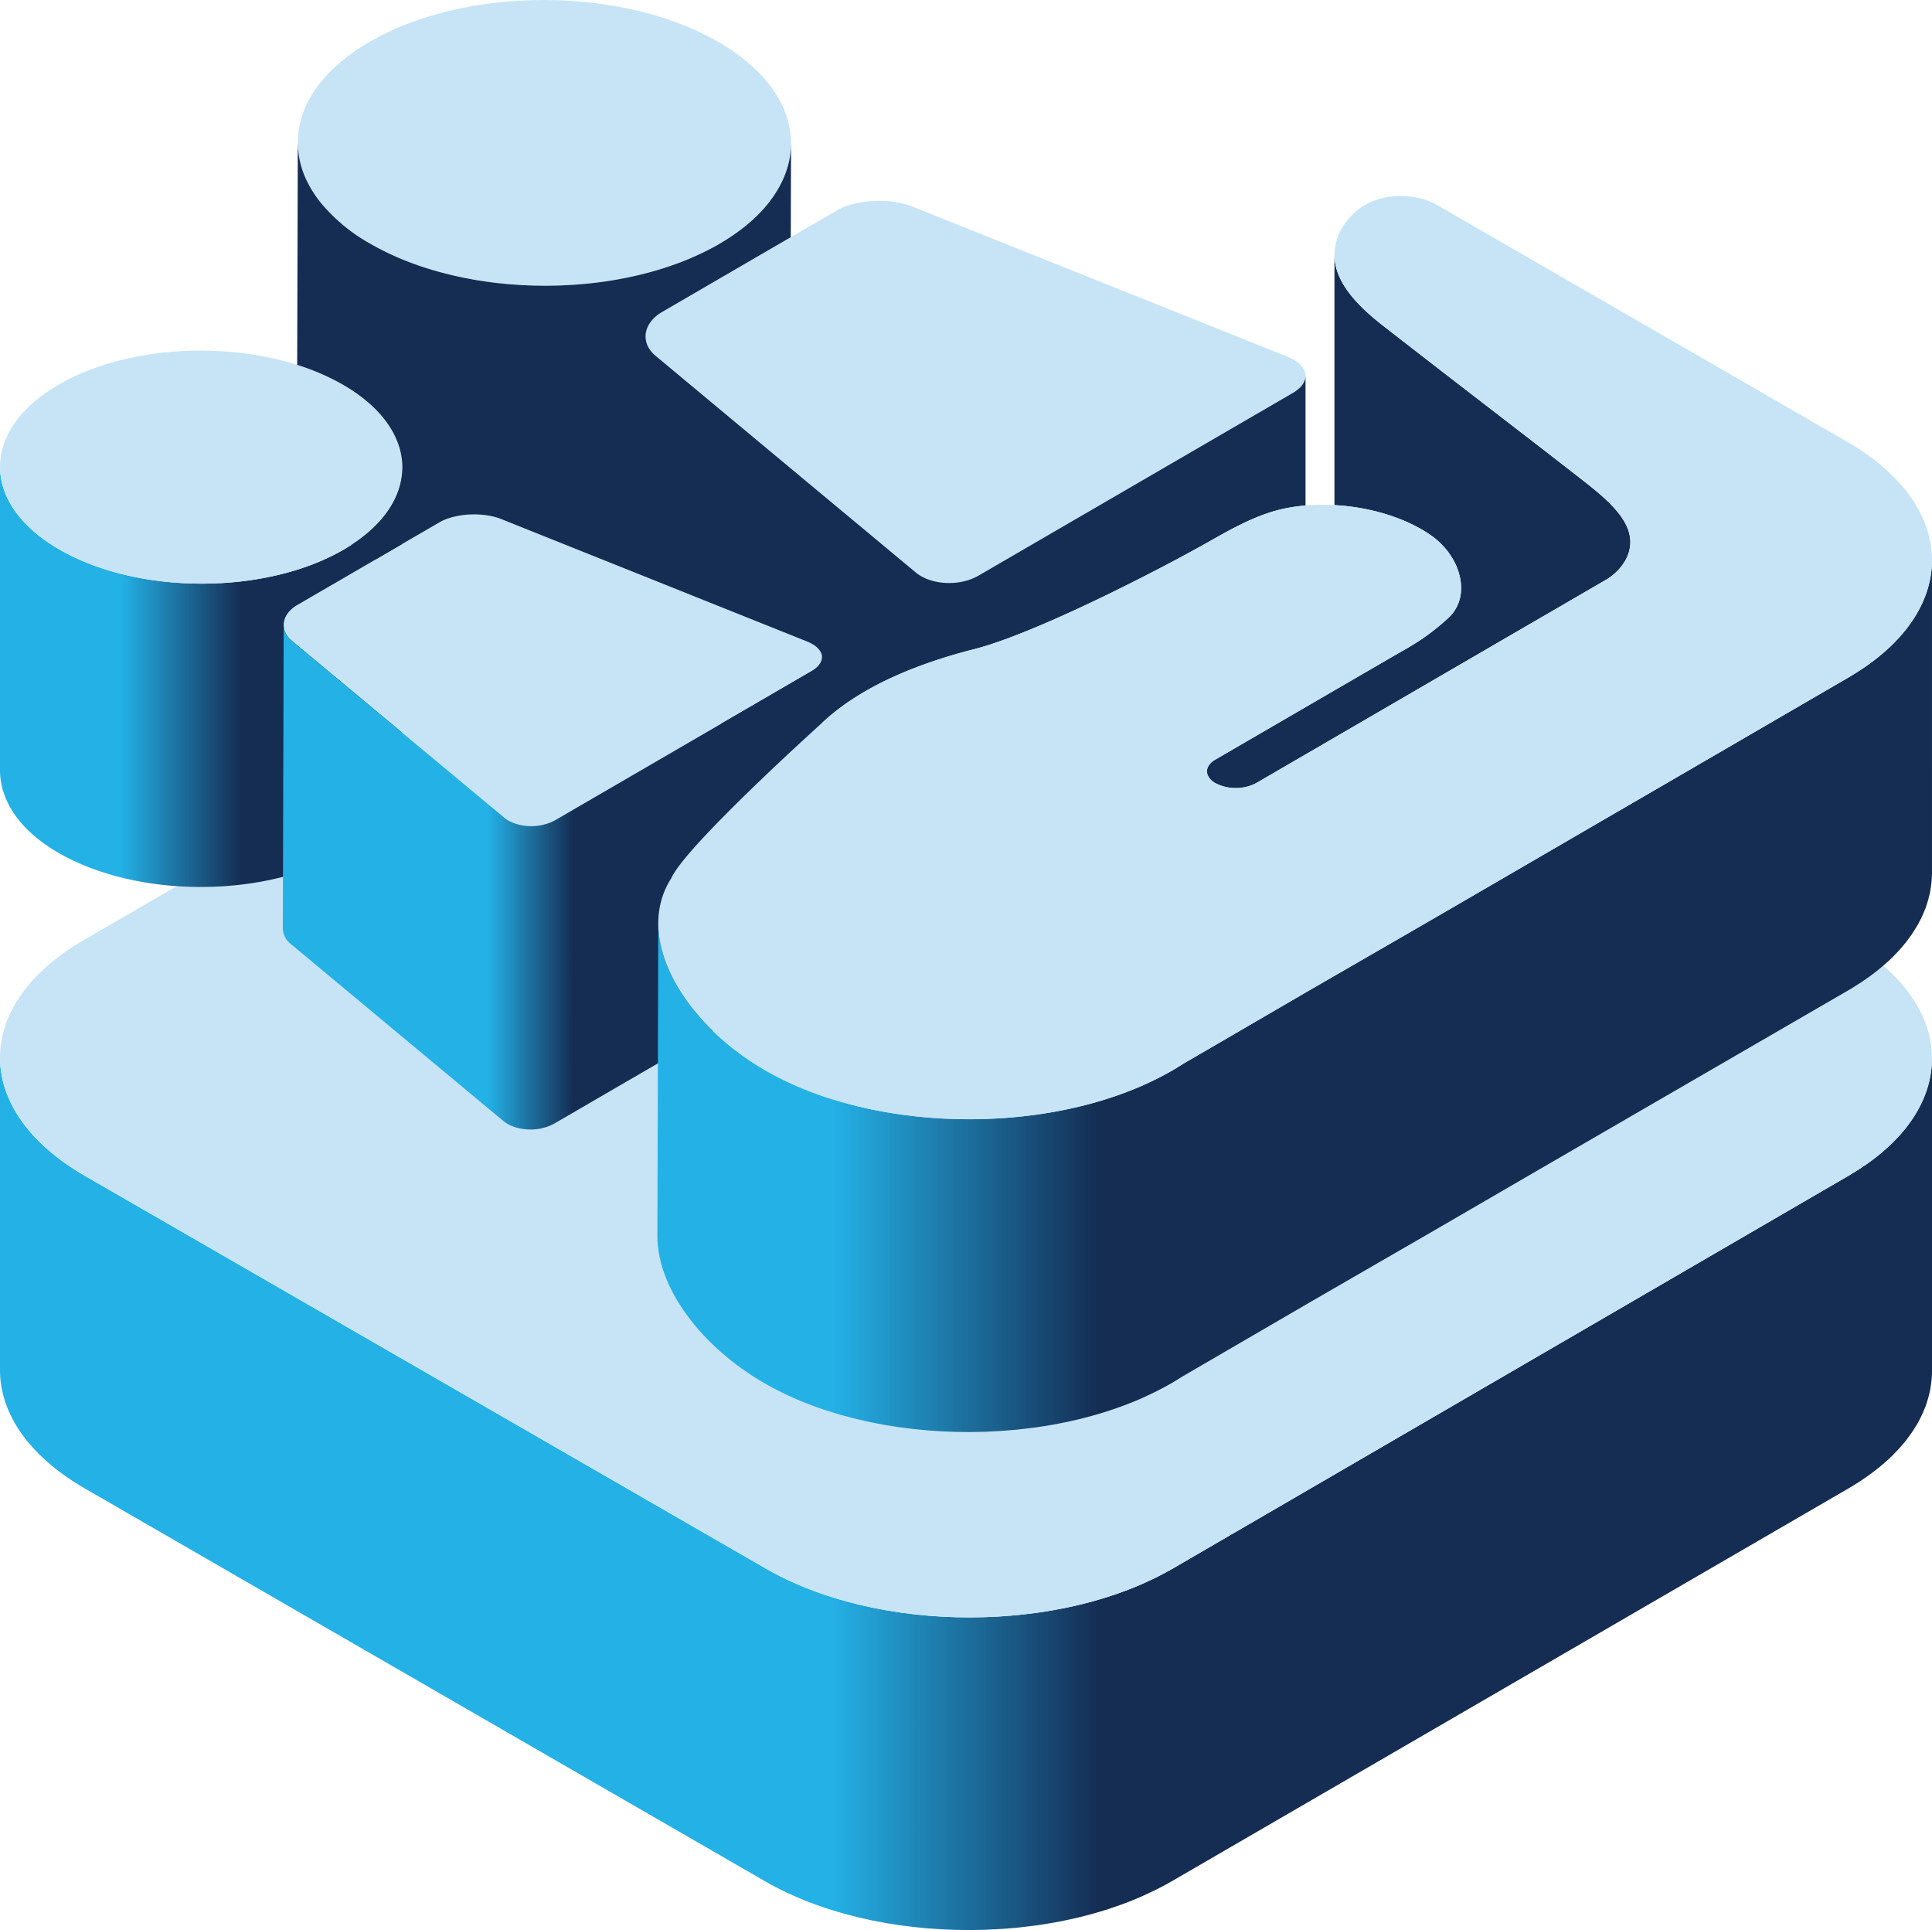 <svg xmlns="http://www.w3.org/2000/svg" xmlns:xlink="http://www.w3.org/1999/xlink" width="503.782" height="503.186" viewBox="0 0 503.782 503.186"><defs><linearGradient id="a" y1="389.407" x2="503.782" y2="389.407" gradientUnits="userSpaceOnUse"><stop offset="0.43" stop-color="#24b1e6"/><stop offset="0.57" stop-color="#152c53"/></linearGradient><linearGradient id="b" y1="176.441" x2="104.911" y2="176.441" gradientUnits="userSpaceOnUse"><stop offset="0.3" stop-color="#24b1e6"/><stop offset="0.6" stop-color="#152c53"/></linearGradient><linearGradient id="c" x1="73.751" y1="228.71" x2="214.35" y2="228.71" gradientUnits="userSpaceOnUse"><stop offset="0.38" stop-color="#24b1e6"/><stop offset="0.54" stop-color="#152c53"/></linearGradient><linearGradient id="d" x1="171.424" y1="259.743" x2="503.782" y2="259.743" gradientUnits="userSpaceOnUse"><stop offset="0.138" stop-color="#24b1e6"/><stop offset="0.347" stop-color="#152c53"/></linearGradient></defs><path d="M503.724,277.369c-.021.378-.043.756-.081,1.133-.033.328-.078.656-.124.983-.052.376-.108.751-.177,1.126-.061.33-.132.66-.206.99-.082.366-.169.731-.267,1.1-.089.33-.188.66-.29.99q-.168.543-.359,1.085c-.115.324-.239.647-.367.969q-.225.57-.478,1.136-.213.476-.443.949c-.184.376-.379.751-.581,1.125-.163.3-.329.606-.5.907-.259.447-.538.89-.824,1.333-.172.267-.339.535-.521.8-.335.488-.695.972-1.061,1.454-.171.225-.328.452-.506.675-.083.1-.172.208-.257.312q-.585.721-1.219,1.431c-.117.131-.231.261-.349.391q-.751.822-1.566,1.629c-.1.1-.2.192-.3.288-.414.4-.847.8-1.286,1.195-.352.317-.714.631-1.081.943-.339.289-.681.577-1.034.862-.382.309-.776.614-1.175.919-.366.28-.735.559-1.114.835-.413.3-.839.6-1.268.892-.394.271-.79.543-1.2.81-.443.29-.9.576-1.359.861-.574.356-1.141.715-1.739,1.062l-176.2,102.4c-1.122.652-2.279,1.27-3.452,1.871-.337.173-.68.34-1.021.509q-1.369.678-2.782,1.311c-.317.142-.63.288-.95.427q-1.839.8-3.74,1.525c-.224.086-.454.163-.68.247q-1.605.6-3.252,1.141c-.452.149-.9.3-1.361.44q-.906.287-1.824.556-.774.228-1.555.446-.929.258-1.867.5c-.524.135-1.049.27-1.577.4-.634.154-1.272.3-1.912.442-.528.118-1.057.237-1.589.348-.651.136-1.308.261-1.964.386-.5.1-1,.193-1.509.283-1.405.248-2.818.477-4.242.677-.2.028-.41.05-.614.077q-1.856.251-3.727.445-.717.075-1.436.14-1.2.113-2.407.2c-.507.038-1.014.075-1.523.106-.84.052-1.681.092-2.523.127-.474.02-.947.044-1.421.059-.731.023-1.462.032-2.193.043-.511.007-1.021.02-1.532.021-.782,0-1.564-.012-2.347-.024-.46-.007-.921-.007-1.381-.019-.717-.019-1.432-.053-2.148-.084-.5-.021-1-.035-1.5-.062-.772-.042-1.541-.1-2.311-.157-.441-.032-.883-.055-1.323-.092-.94-.078-1.875-.174-2.81-.272-.266-.029-.534-.049-.8-.079q-1.8-.2-3.583-.453c-.2-.029-.406-.066-.61-.1-1.008-.147-2.014-.3-3.014-.475-.427-.074-.848-.159-1.273-.238-.773-.141-1.545-.283-2.311-.44-.4-.082-.8-.175-1.2-.261-.844-.183-1.687-.369-2.522-.57-.467-.112-.93-.232-1.394-.35-.761-.194-1.519-.392-2.271-.6q-.643-.18-1.282-.367-1.791-.522-3.543-1.1c-.208-.069-.42-.132-.627-.2-1.342-.455-2.661-.941-3.963-1.448-.531-.207-1.056-.421-1.58-.637-.415-.171-.832-.339-1.242-.515-.589-.252-1.167-.517-1.746-.781-.379-.173-.762-.341-1.137-.519-.631-.3-1.249-.613-1.867-.926-.308-.157-.623-.306-.928-.466q-1.374-.72-2.7-1.483L22.137,306.557C7.353,298.021-.032,286.816,0,275.627v81.516c-.032,11.189,7.353,22.394,22.138,30.93l177.353,102.4q1.324.766,2.7,1.483c.305.16.62.31.928.466.618.313,1.236.627,1.867.926.375.178.758.347,1.137.519.579.265,1.157.529,1.746.782.41.176.827.344,1.242.514.4.165.792.337,1.2.5.126.049.258.091.384.14,1.3.507,2.62.993,3.962,1.448.208.071.421.134.63.2q1.749.581,3.54,1.1c.2.058.391.127.591.184.228.065.463.119.693.183q1.128.313,2.27.6c.464.118.927.238,1.394.35.835.2,1.678.388,2.523.57.315.068.625.147.942.213.085.018.172.031.257.049.766.157,1.538.3,2.311.44.425.078.846.164,1.273.237,1,.173,2.006.328,3.014.476.194.028.386.064.58.091l.03,0q1.784.252,3.583.454c.266.029.533.05.8.078.935.1,1.871.194,2.811.272l.069.007c.417.034.836.055,1.253.085.77.056,1.54.115,2.312.157.5.027,1,.041,1.5.062.716.031,1.431.066,2.147.084.059,0,.117.006.175.007.4.01.805.006,1.207.012.783.013,1.565.026,2.347.024.511,0,1.021-.014,1.531-.021.732-.01,1.463-.02,2.194-.043.134,0,.269,0,.4-.007.34-.012.678-.037,1.017-.051.843-.036,1.684-.076,2.524-.128.509-.031,1.015-.068,1.523-.1q1.206-.09,2.407-.2c.282-.026.566-.043.847-.071.2-.019.391-.049.588-.07q1.875-.195,3.735-.445c.2-.027.4-.049.605-.077q2.136-.3,4.244-.677c.131-.023.265-.04.4-.063.373-.068.74-.148,1.112-.219.657-.125,1.314-.251,1.965-.387.532-.111,1.06-.23,1.588-.348.64-.143,1.279-.288,1.913-.441.528-.128,1.052-.263,1.577-.4q.938-.242,1.867-.5c.521-.144,1.039-.294,1.555-.446q.918-.27,1.824-.555c.265-.084.536-.158.8-.244.19-.061.373-.134.562-.2q1.646-.544,3.252-1.141c.225-.083.456-.161.68-.246q1.9-.724,3.74-1.526c.32-.139.633-.285.95-.427q1.412-.633,2.782-1.31c.341-.169.683-.337,1.021-.51,1.173-.6,2.33-1.219,3.452-1.871l176.431-102.4q.464-.269.915-.54c.284-.171.546-.349.824-.522.459-.285.916-.57,1.359-.861.408-.267.8-.538,1.2-.81.429-.3.855-.591,1.268-.891.379-.276.748-.556,1.115-.836.4-.305.792-.61,1.174-.919.353-.285.695-.572,1.034-.861.367-.313.73-.627,1.082-.944.144-.131.3-.257.444-.388.288-.266.562-.535.839-.805.1-.1.2-.193.3-.29q.816-.807,1.565-1.628c.118-.13.232-.261.349-.391q.633-.711,1.221-1.433c.084-.1.172-.206.255-.31.038-.048.08-.1.118-.144.139-.177.255-.357.39-.535.365-.481.725-.963,1.058-1.45.183-.267.35-.536.523-.8.285-.442.563-.884.823-1.329.071-.122.155-.241.224-.363.1-.181.184-.365.282-.546.2-.374.4-.749.581-1.126q.23-.472.441-.947.253-.567.48-1.138c.067-.169.15-.337.214-.507.057-.153.1-.307.152-.46.128-.361.246-.723.359-1.085.1-.33.2-.661.29-.992.1-.364.185-.729.266-1.093.045-.2.105-.394.144-.592.027-.133.039-.267.063-.4.069-.374.125-.748.177-1.123.046-.328.091-.657.124-.986.038-.377.06-.754.081-1.131.012-.221.041-.442.047-.663s.01-.439.011-.658V276.048C503.781,276.489,503.748,276.929,503.724,277.369Z" transform="translate(0 0)" style="fill:url(#a)"/><path d="M481.643,245.117c29.383,16.964,29.537,44.47.346,61.434l-176.2,102.4c-29.2,16.968-76.685,16.968-106.067,0L22.137,306.557C-7.245,289.593-7.4,262.087,21.8,245.119l176.432-102.4c29.191-16.964,76.678-16.965,106.06,0Z" transform="translate(0 0)" style="fill:#c7e4f7"/><polygon points="460.654 285.659 460.654 285.659 460.654 285.659 460.654 285.659 460.654 285.659" style="fill:#01415e"/><ellipse cx="141.962" cy="37.249" rx="37.248" ry="64.307" transform="translate(104.311 179.104) rotate(-89.838)" style="fill:#c7e4f7"/><path d="M347.975,66.156l.016.013c0-.1-.015-.206-.015-.31Z" transform="translate(0 0)" style="fill:#152c53"/><path d="M340.443,98.054v0Z" transform="translate(0 0)" style="fill:#152c53"/><path d="M337.288,93.759c4.21,2.43,4.269,6.122-.194,8.716l-81.888,47.589a15.96,15.96,0,0,1-15.038.138,10.21,10.21,0,0,1-1.438-1L170.944,92.762c-4.062-3.382-3.283-8.526,1.725-11.436l45.488-26.435c5.007-2.91,13.886-3.378,19.737-1.036l97.67,39.076A13.446,13.446,0,0,1,337.288,93.759Z" transform="translate(0 0)" style="fill:#c7e4f7"/><path d="M104.911,121.931c0,.307-.023.615-.04.922-.015.265-.03.53-.057.794-.023.229-.054.458-.086.687-.037.263-.076.526-.124.789-.043.231-.093.461-.144.691-.058.256-.119.512-.187.767-.062.232-.131.463-.2.693-.079.254-.161.507-.251.759-.081.227-.167.452-.256.678q-.159.4-.336.795c-.1.222-.2.442-.309.663-.128.263-.265.526-.406.788-.115.212-.231.424-.354.634-.181.312-.376.622-.575.931-.121.188-.238.376-.366.563-.233.34-.485.677-.74,1.013-.112.148-.216.3-.332.443-.424.535-.88,1.064-1.36,1.587-.124.135-.258.267-.385.4q-.57.6-1.188,1.183c-.188.178-.378.356-.573.532-.246.222-.5.442-.756.66-.237.2-.477.4-.724.6-.267.217-.542.43-.821.643-.257.2-.515.392-.781.586-.288.209-.586.416-.885.622-.276.19-.553.38-.838.567-.31.2-.63.4-.951.6-.4.249-.8.5-1.216.744-.784.455-1.593.887-2.413,1.308-.237.121-.477.239-.716.357q-.957.472-1.944.915c-.221.1-.441.2-.664.3q-1.287.558-2.616,1.067c-.156.059-.317.113-.473.172q-1.123.417-2.276.8-.474.157-.952.308c-.422.133-.848.263-1.275.389-.361.106-.724.211-1.089.312-.432.12-.868.235-1.3.348-.366.094-.733.188-1.1.278-.443.107-.889.208-1.337.308-.37.083-.74.166-1.112.244-.455.095-.913.183-1.371.27-.352.067-.7.135-1.058.2-.982.174-1.97.334-2.965.474-.141.019-.283.034-.424.053q-1.3.177-2.612.312c-.334.035-.668.067-1,.1q-.842.078-1.685.14c-.355.026-.709.052-1.064.074-.587.036-1.175.064-1.763.089-.332.013-.664.031-1,.041-.511.016-1.022.022-1.533.03-.357,0-.714.014-1.071.014-.545,0-1.091-.008-1.637-.016-.324,0-.648,0-.972-.014-.5-.013-.994-.037-1.491-.058-.353-.015-.707-.025-1.059-.044-.531-.029-1.06-.07-1.589-.108-.318-.023-.637-.04-.954-.066-.631-.053-1.26-.118-1.888-.183-.211-.022-.425-.039-.636-.063q-1.259-.139-2.507-.317c-.121-.017-.24-.039-.36-.056q-1.092-.159-2.175-.343c-.293-.051-.581-.11-.872-.163-.546-.1-1.092-.2-1.633-.311-.281-.057-.558-.122-.837-.183-.592-.127-1.181-.258-1.766-.4-.326-.079-.649-.162-.973-.245q-.8-.2-1.592-.421c-.3-.083-.6-.169-.894-.256q-1.253-.365-2.478-.77c-.146-.048-.294-.092-.439-.141q-1.408-.479-2.773-1.014c-.371-.144-.737-.294-1.1-.444-.29-.12-.583-.237-.87-.361-.411-.177-.816-.361-1.221-.546-.264-.121-.533-.239-.8-.363-.442-.21-.875-.43-1.308-.649-.215-.109-.434-.213-.646-.325q-.962-.5-1.89-1.037c-7.111-4.106-11.776-9.094-13.99-14.354A18.558,18.558,0,0,1,0,121.631v79.087c-.022,7.827,4.921,15.666,15.265,21.638q.927.536,1.89,1.038c.212.111.431.215.645.324.433.219.867.438,1.309.649.262.124.53.242.795.363.405.184.809.369,1.221.546.287.123.579.241.868.36s.555.236.838.347c.088.035.18.064.268.1q1.365.533,2.771,1.014c.145.049.294.093.44.141q1.224.407,2.478.77c.139.041.273.088.412.128.159.045.322.083.482.128.527.146,1.058.285,1.591.421.325.082.648.166.975.245.583.14,1.172.27,1.763.4.221.048.438.1.661.149l.178.034c.541.111,1.086.211,1.632.311.291.053.58.112.873.163q1.082.186,2.175.343c.115.016.227.038.342.054l.018,0c.831.118,1.668.223,2.506.317.214.024.429.041.643.063.626.066,1.252.13,1.882.183l.051,0c.3.024.6.039.9.061.529.038,1.057.079,1.588.108.353.019.707.029,1.06.044.5.021.993.045,1.491.058l.125,0c.283.007.565,0,.847.009.546.008,1.091.017,1.637.016.357,0,.713-.009,1.07-.015.512-.007,1.023-.013,1.534-.029.1,0,.19,0,.285-.006.238-.008.474-.026.712-.036.588-.024,1.176-.052,1.762-.088.356-.022.71-.048,1.064-.074q.845-.063,1.685-.14c.2-.018.4-.03.594-.049.138-.014.273-.035.41-.049q1.311-.138,2.612-.312c.141-.019.283-.034.423-.053,1-.14,1.984-.3,2.966-.474.092-.016.187-.027.279-.044.262-.047.518-.1.779-.153.458-.088.916-.176,1.37-.27.373-.078.743-.161,1.114-.244.446-.1.892-.2,1.335-.308.37-.09.736-.184,1.1-.278.437-.113.873-.228,1.305-.348q.547-.153,1.089-.313c.428-.125.852-.255,1.274-.387.186-.059.376-.111.561-.171.133-.043.26-.094.392-.138q1.152-.381,2.276-.8c.156-.059.317-.113.473-.172q1.331-.507,2.615-1.067c.224-.1.443-.2.665-.3q.987-.441,1.944-.915c.239-.118.479-.236.715-.357.82-.421,1.63-.853,2.414-1.308q.323-.189.64-.379c.2-.119.381-.243.575-.364.321-.2.642-.4.952-.6.285-.187.561-.377.837-.567.3-.206.6-.413.886-.623.266-.193.524-.389.781-.585.278-.213.554-.426.821-.642.247-.2.487-.4.724-.6.257-.218.51-.437.756-.659.1-.091.211-.179.31-.271s.171-.175.263-.261q.619-.585,1.188-1.183c.128-.134.261-.265.385-.4.48-.523.936-1.052,1.36-1.587.018-.023.04-.045.058-.068.1-.124.179-.251.274-.375.255-.336.506-.673.739-1.013.128-.187.246-.376.367-.563.2-.309.393-.618.574-.93.05-.085.109-.169.158-.254.071-.127.129-.255.2-.383.141-.261.277-.522.406-.785q.162-.332.31-.665c.118-.264.229-.528.334-.794.047-.119.105-.236.15-.356s.068-.215.107-.322c.089-.253.172-.5.251-.759.071-.231.141-.461.2-.693.068-.255.129-.51.186-.766.031-.138.073-.275.1-.413.019-.093.027-.187.044-.28.048-.262.087-.524.123-.786.032-.23.064-.46.087-.69.027-.263.042-.527.057-.79.009-.155.028-.31.033-.465s.007-.307.007-.46h0Z" transform="translate(0 0)" style="fill:url(#b)"/><path d="M211.777,167.882c3.433,1.982,3.479,4.992-.157,7.1l-66.8,38.818a13.017,13.017,0,0,1-12.265.114,8.306,8.306,0,0,1-1.174-.815L76.1,167.062c-3.312-2.753-2.682-6.952,1.4-9.323l37.11-21.566c4.08-2.371,11.326-2.75,16.1-.844l79.66,31.876A10.981,10.981,0,0,1,211.777,167.882Z" transform="translate(0 0)" style="fill:#c7e4f7"/><path d="M214.35,171.364c0,.1-.017.2-.027.295-.008.07-.011.14-.025.21-.016.087-.045.175-.07.262-.02.069-.034.139-.059.208s-.066.146-.1.219-.073.172-.12.257c-.03.053-.069.1-.1.158-.07.114-.143.227-.228.339-.039.051-.085.1-.127.151a5.29,5.29,0,0,1-.387.416c-.06.058-.119.116-.184.174-.1.091-.213.18-.327.269-.08.063-.157.126-.243.187-.127.091-.265.18-.4.269-.109.07-.211.141-.328.209l-66.8,38.818a10.69,10.69,0,0,1-1.287.624c-.131.054-.265.1-.4.151-.285.106-.578.2-.873.281s-.577.155-.871.218c-.312.066-.624.131-.941.175-.11.016-.219.034-.329.046a13.787,13.787,0,0,1-1.407.091h-.207a13.7,13.7,0,0,1-1.422-.076c-.064-.006-.127-.014-.19-.021a12.987,12.987,0,0,1-1.366-.24c-.084-.019-.166-.04-.247-.06a11.5,11.5,0,0,1-1.262-.394c-.039-.015-.082-.025-.121-.04a10.075,10.075,0,0,1-1.344-.642,8.306,8.306,0,0,1-1.174-.815L76.1,167.062a5.51,5.51,0,0,1-2.094-3.574,4.6,4.6,0,0,1-.031-.55l-.224,79.087a5.346,5.346,0,0,0,2.125,4.124l55.284,46.042a8.306,8.306,0,0,0,1.174.815,9.869,9.869,0,0,0,1.313.631l.031.01c.039.016.082.027.121.042.295.111.593.216.9.3.118.034.24.059.36.089.082.021.164.041.248.06s.178.048.269.067c.268.055.54.1.814.141.093.013.188.021.282.032l.19.021c.1.011.208.026.313.035.262.022.526.036.79.042.106,0,.213,0,.319,0h.208c.1,0,.2,0,.3,0q.448-.015.9-.059c.07-.007.14-.022.211-.03.11-.013.219-.03.329-.046.181-.025.364-.043.543-.076.135-.024.264-.07.4-.1.294-.063.583-.135.871-.218.128-.037.264-.057.391-.1.164-.053.32-.123.482-.183.134-.05.267-.1.4-.151a10.69,10.69,0,0,0,1.287-.624l66.8-38.818.13-.077c.072-.043.131-.089.2-.132.139-.089.277-.178.4-.269.085-.062.163-.124.243-.187.113-.089.224-.178.327-.269.03-.027.067-.053.1-.08s.056-.063.088-.094a5.128,5.128,0,0,0,.387-.417c.027-.032.065-.064.091-.1.013-.017.022-.035.035-.052a3.936,3.936,0,0,0,.23-.342c.027-.043.063-.086.087-.129.006-.009.008-.018.013-.027.048-.085.083-.172.121-.258.03-.065.067-.129.091-.194l.007-.024c.026-.069.04-.139.06-.209s.051-.154.067-.231c0-.01,0-.02,0-.03.014-.07.016-.14.024-.21s.024-.15.026-.225c0-.023,0-.047,0-.071h0Z" transform="translate(0 0)" style="fill:url(#c)"/><path d="M503.724,147.453c-.021.376-.043.753-.081,1.129-.033.329-.078.658-.124.987-.052.375-.108.749-.177,1.123-.061.332-.133.662-.207.993-.082.365-.168.73-.266,1.094-.089.331-.188.661-.29.991-.113.363-.232.725-.36,1.087-.115.323-.238.646-.366.968q-.227.569-.479,1.135-.212.475-.442.949c-.183.375-.378.75-.58,1.123-.163.3-.33.607-.506.91-.26.446-.538.889-.823,1.331-.173.268-.341.537-.523.8-.334.489-.695.972-1.061,1.455-.171.225-.329.452-.507.676-.082.1-.17.207-.254.31q-.587.722-1.221,1.433c-.117.13-.231.261-.35.391q-.75.821-1.564,1.628c-.1.1-.2.194-.305.292-.413.4-.844.8-1.281,1.19-.352.317-.715.632-1.082.945-.339.288-.681.576-1.034.86-.383.31-.777.616-1.175.921-.367.28-.736.559-1.116.835-.412.3-.838.6-1.267.892-.4.271-.79.543-1.2.81-.444.291-.9.577-1.362.863-.573.356-1.14.715-1.738,1.062L401.74,223.272c-19.742,11.5-35.81,20.81-59.945,34.717l-33.284,19.373q-1.352.873-2.8,1.714c-1.122.653-2.28,1.271-3.454,1.873-.337.173-.68.34-1.021.509q-1.371.678-2.785,1.312c-.316.142-.628.288-.947.426-1.228.532-2.474,1.044-3.743,1.527-.224.085-.455.162-.681.246q-1.608.6-3.254,1.142c-.452.15-.9.3-1.36.44q-.906.287-1.824.556-.777.228-1.559.447-.927.257-1.864.5-.787.2-1.581.4c-.633.153-1.27.3-1.908.44-.531.119-1.062.238-1.6.35-.65.135-1.3.26-1.958.385-.5.1-1.008.194-1.515.283-1.405.249-2.819.478-4.243.677-.2.029-.411.051-.616.078q-1.855.25-3.728.445-.716.075-1.433.14-1.2.113-2.413.2c-.506.037-1.013.074-1.521.1-.84.052-1.682.092-2.525.127-.473.02-.947.045-1.421.06-.731.022-1.463.032-2.195.042-.51.007-1.021.02-1.531.021-.78,0-1.558-.011-2.337-.023-.465-.007-.931-.007-1.4-.019-.713-.019-1.425-.054-2.137-.084-.5-.022-1.007-.035-1.51-.063-.773-.042-1.542-.1-2.313-.157-.44-.032-.883-.055-1.323-.092-.94-.078-1.876-.174-2.811-.272-.267-.029-.534-.049-.8-.079q-1.8-.2-3.587-.454c-.19-.027-.378-.061-.568-.089-1.023-.149-2.044-.307-3.057-.481-.426-.074-.846-.159-1.269-.237-.773-.143-1.547-.284-2.313-.441-.4-.083-.8-.176-1.207-.263-.844-.182-1.685-.369-2.52-.569-.466-.112-.927-.232-1.39-.349q-1.145-.291-2.276-.6c-.429-.119-.856-.242-1.281-.366q-1.794-.524-3.548-1.1c-.207-.068-.418-.131-.625-.2-1.343-.455-2.663-.942-3.966-1.45-.529-.206-1.053-.419-1.575-.634-.417-.171-.836-.341-1.249-.518-.587-.252-1.164-.516-1.741-.779-.381-.174-.765-.343-1.141-.521-.631-.3-1.25-.613-1.868-.927-.309-.156-.623-.306-.928-.466q-1.374-.72-2.7-1.483c-16.533-9.545-27.981-24.832-27.943-38.419l-.231,81.553c-.039,13.587,11.41,28.873,27.943,38.418.884.511,1.787,1,2.7,1.484.306.16.62.31.929.466.618.313,1.237.627,1.868.926.376.179.761.348,1.142.522.577.263,1.153.526,1.739.778.413.178.833.347,1.25.519.4.164.79.335,1.192.494.126.05.257.091.383.14q1.954.762,3.966,1.45c.207.07.418.132.625.2q1.752.582,3.547,1.1c.2.058.39.126.59.183.228.065.462.12.692.183.754.21,1.513.409,2.276.6.463.118.923.237,1.389.349.838.2,1.682.388,2.529.571.315.068.624.147.94.213.085.017.172.031.257.048.769.158,1.545.3,2.321.442.421.078.839.163,1.263.236,1.013.175,2.033.332,3.056.482.181.027.36.06.541.085l.028,0q1.785.252,3.586.454c.269.03.539.05.807.079.933.1,1.867.194,2.8.272l.069.007c.417.034.836.054,1.253.085.771.056,1.541.115,2.314.157.5.027,1,.041,1.5.062.716.031,1.432.065,2.149.084l.175.007c.4.01.805.006,1.207.012.783.012,1.565.026,2.348.024.511,0,1.021-.014,1.532-.021.732-.011,1.463-.02,2.195-.043.134,0,.268,0,.4-.008.34-.011.678-.037,1.018-.051.843-.035,1.685-.075,2.525-.127.508-.031,1.014-.068,1.521-.106q1.209-.088,2.413-.2c.281-.026.564-.042.845-.07.2-.02.391-.05.588-.07q1.872-.195,3.728-.445c.205-.027.412-.049.616-.078q2.136-.3,4.243-.677c.131-.023.266-.04.4-.063.376-.068.745-.149,1.119-.22.655-.125,1.308-.25,1.958-.386.534-.111,1.064-.23,1.6-.349q.957-.213,1.909-.441c.53-.128,1.055-.263,1.581-.4.624-.162,1.246-.326,1.864-.5q.783-.218,1.558-.448.918-.27,1.824-.555c.265-.083.536-.158.8-.243.19-.062.371-.134.561-.2q1.647-.546,3.256-1.143c.224-.083.454-.16.678-.246q1.9-.725,3.743-1.526c.32-.139.632-.285.949-.427q1.413-.633,2.784-1.311c.341-.169.684-.336,1.021-.51,1.174-.6,2.332-1.22,3.453-1.872q.567-.33,1.12-.664.857-.519,1.678-1.051l33.285-19.372c24.135-13.907,40.2-23.223,59.945-34.718l80.476-46.633q.463-.27.917-.542c.284-.171.546-.35.824-.522.459-.285.916-.571,1.359-.861.407-.267.8-.538,1.2-.81.429-.295.855-.591,1.268-.892.38-.277.75-.556,1.117-.837.4-.3.791-.609,1.173-.918.353-.285.7-.573,1.035-.862.367-.313.73-.627,1.082-.945.145-.13.3-.258.446-.389.288-.266.561-.535.838-.8.1-.1.2-.192.3-.288q.816-.807,1.566-1.63c.119-.13.232-.26.348-.39q.635-.711,1.22-1.432c.085-.1.174-.207.257-.312.038-.048.08-.095.117-.143.138-.175.254-.355.388-.531.367-.483.727-.967,1.062-1.456.182-.266.349-.534.522-.8.286-.443.565-.886.825-1.333.07-.122.155-.241.224-.362.1-.181.183-.364.28-.545.2-.374.4-.748.581-1.125q.231-.473.442-.948.253-.567.479-1.136c.067-.169.15-.337.214-.507.057-.153.1-.307.152-.46.128-.362.247-.725.36-1.089.1-.329.2-.658.289-.989.1-.365.185-.73.267-1.1.044-.2.1-.393.144-.59.026-.134.038-.268.063-.4.069-.374.125-.749.176-1.123.046-.329.092-.658.124-.987.039-.377.061-.754.082-1.131.012-.221.041-.441.047-.662s.01-.441.011-.661V146.128C503.78,146.57,503.748,147.011,503.724,147.453Z" transform="translate(0 0)" style="fill:url(#d)"/><path d="M89.431,100.3c20.547,11.863,20.655,31.1.236,42.97s-53.631,11.863-74.178,0-20.667-31.1-.248-42.97S68.878,88.433,89.431,100.3Z" transform="translate(0 0)" style="fill:#c7e4f7"/><path d="M211.777,167.882c3.433,1.982,3.479,4.992-.157,7.1L188,188.712l13.737,11.437,1.241-1.171.022-.02.156-.147,1.237-1.161v0l.252-.236,0,0q.6-.558,1.172-1.095h0q.93-.867,1.8-1.671l.135-.125c1.4-1.3,2.663-2.459,3.75-3.455l.129-.118.02-.017.72-.66.066-.059,0,0c.734-.67,1.351-1.231,1.839-1.674l0,0,.137-.124.315-.286.014-.012.139-.126.281-.254.022-.019c.218-.2.343-.309.343-.31l0,0c.705-.627,1.448-1.24,2.208-1.845.123-.1.249-.2.375-.293q1.128-.883,2.332-1.736l0,0h0c.488-.345.988-.684,1.5-1.021l.178-.118q2-1.314,4.177-2.546l.289-.165c.921-.515,1.859-1.022,2.829-1.516l.083-.043.014-.007c.823-.417,1.667-.826,2.524-1.227.286-.134.581-.263.871-.394.585-.267,1.171-.533,1.771-.792.353-.152.714-.3,1.072-.451.555-.232,1.112-.463,1.679-.689.385-.153.775-.3,1.166-.455.558-.215,1.122-.429,1.692-.638q.606-.224,1.22-.442.867-.308,1.752-.607c.413-.14.825-.279,1.242-.416.616-.2,1.241-.4,1.869-.594.4-.126.8-.253,1.211-.376.695-.209,1.4-.412,2.111-.614.354-.1.7-.205,1.059-.3q1.583-.438,3.208-.852l.045-.012.008,0c.767-.195,1.529-.413,2.288-.638.213-.063.425-.126.642-.192q1.129-.346,2.251-.72l.073-.025c.8-.27,1.6-.553,2.39-.84.515-.185,1.041-.38,1.571-.579q.7-.26,1.39-.525c.518-.2,1.047-.408,1.576-.617.6-.239,1.208-.478,1.81-.723.3-.122.6-.244.9-.369q1.177-.484,2.349-.982c.174-.074.346-.145.521-.22q3.3-1.41,6.574-2.9l.436-.2q3.321-1.512,6.613-3.084l.479-.228q3.3-1.579,6.588-3.208l.343-.171q3.168-1.573,6.315-3.186l.3-.153q2.937-1.507,5.857-3.051l.536-.284q2.694-1.426,5.371-2.886,2.379-1.3,4.739-2.634c6.292-3.569,12.784-7.133,20-8.445q1.47-.267,2.955-.439c.514-.06,1.03-.1,1.545-.146V98.06c0,.105-.02.21-.031.314l0,.017V98.4a3.543,3.543,0,0,1-.1.511c-.006.02-.01.04-.016.059l-.008.028a5.1,5.1,0,0,1-1.541,2.279c-.018.017-.035.035-.054.051l0,0c-.171.152-.358.3-.555.45-.047.036-.092.073-.142.108l0,0c-.278.2-.572.4-.9.585l-81.889,47.588a12.725,12.725,0,0,1-1.147.584h0c-.1.045-.2.09-.3.133h0c-.377.161-.76.31-1.154.439l-.006,0-.023.008a16.04,16.04,0,0,1-3.223.681h0c-.132.014-.265.026-.4.037a17.077,17.077,0,0,1-2.588.025h0l-.262-.022q-.594-.049-1.177-.14l-.023,0c-.267-.042-.53-.092-.791-.147l-.163-.034h0a14.406,14.406,0,0,1-2.134-.641h0l-.036-.016a12.045,12.045,0,0,1-1.6-.767,10.21,10.21,0,0,1-1.438-1L170.944,92.762c-4.062-3.382-3.282-8.526,1.725-11.436L206.2,61.838l.069-24.406c0,.378-.029.756-.05,1.134-.017.323-.037.646-.069.968-.028.283-.067.564-.106.846-.045.321-.092.642-.152.963-.052.284-.113.567-.177.851-.07.313-.144.625-.229.937-.076.284-.161.567-.248.85q-.144.465-.308.93c-.1.278-.2.555-.314.832q-.195.487-.41.972c-.122.272-.248.544-.38.814-.158.322-.325.643-.5.963-.141.261-.284.522-.435.781-.222.381-.46.76-.7,1.137-.149.231-.294.463-.451.692-.285.416-.592.828-.9,1.239-.149.2-.285.393-.44.587-.071.089-.146.177-.219.266q-.5.619-1.048,1.23c-.1.111-.2.222-.3.333q-.645.7-1.344,1.4c-.084.082-.172.164-.257.246-.355.345-.727.685-1.1,1.024-.3.272-.612.541-.927.809-.291.248-.585.495-.887.739-.328.265-.665.527-1.006.787-.315.241-.632.481-.958.718-.354.258-.719.512-1.087.765-.338.233-.677.465-1.026.694-.381.249-.774.5-1.168.74-.491.3-.977.612-1.489.91-.962.559-1.954,1.089-2.96,1.6-.289.148-.582.291-.874.435q-1.176.582-2.387,1.125c-.271.121-.538.246-.812.365q-1.578.684-3.208,1.308c-.191.073-.387.139-.58.211q-1.378.512-2.791.979-.581.192-1.165.377-.777.245-1.564.476c-.443.131-.887.259-1.335.383q-.8.221-1.6.427c-.449.116-.9.23-1.35.34-.545.132-1.093.257-1.643.379-.452.1-.9.2-1.36.3-.558.116-1.118.224-1.68.331-.432.082-.864.166-1.3.243-1.2.213-2.417.409-3.637.58-.172.024-.347.043-.519.066q-1.6.216-3.205.382c-.407.043-.815.082-1.222.12q-1.035.1-2.075.172c-.432.032-.864.064-1.3.09-.721.045-1.443.079-2.166.109-.407.017-.813.039-1.22.051-.626.019-1.252.028-1.878.037-.438.006-.876.017-1.313.018-.675,0-1.35-.01-2.025-.021-.39-.006-.781-.006-1.171-.016-.624-.016-1.248-.046-1.871-.073-.419-.018-.838-.03-1.256-.052-.673-.037-1.344-.088-2.015-.137-.367-.027-.736-.046-1.1-.077-.8-.065-1.59-.147-2.384-.231-.237-.025-.477-.043-.713-.069q-1.543-.172-3.072-.39c-.168-.023-.334-.053-.5-.078-.873-.127-1.743-.262-2.608-.411-.362-.062-.72-.135-1.081-.2-.665-.122-1.33-.243-1.99-.379-.344-.07-.684-.15-1.027-.224-.725-.156-1.449-.317-2.167-.489-.4-.1-.793-.2-1.19-.3q-.981-.249-1.951-.517-.551-.153-1.1-.313-1.539-.449-3.045-.946c-.176-.059-.356-.112-.531-.172-1.151-.39-2.283-.807-3.4-1.242-.456-.178-.907-.361-1.357-.546-.355-.146-.712-.29-1.064-.441-.506-.218-1-.445-1.5-.672-.323-.148-.65-.291-.97-.443-.544-.258-1.076-.528-1.608-.8-.262-.133-.53-.26-.789-.4q-1.179-.618-2.318-1.272A45.845,45.845,0,0,1,83.645,52.859a31.2,31.2,0,0,1-2.373-3.386q-.519-.859-.963-1.73a23.185,23.185,0,0,1-2.651-10.678l-.165,58.066A60.279,60.279,0,0,1,89.431,100.3c19.862,11.467,20.621,29.828,2.2,41.758a56.221,56.221,0,0,0,4.772,3.083c.466.269.947.524,1.424.782l16.776-9.749c4.08-2.371,11.326-2.75,16.1-.844l79.66,31.876A10.981,10.981,0,0,1,211.777,167.882Z" transform="translate(0 0)" style="fill:#152c53"/><path d="M356.287,132.751a53.159,53.159,0,0,1,8.079,2.309A42.364,42.364,0,0,1,370.657,138a33.137,33.137,0,0,1,2.791,1.8c4.321,3.11,7.708,8.418,7.54,13.878a10.322,10.322,0,0,1-3.052,7.175,60.388,60.388,0,0,1-7.109,5.708c-2.61,1.786-5.4,3.279-8.127,4.866l-8.424,4.9-.641.373h0l-28.015,16.28-1.99,1.157-2.86,1.662-3.189,1.853-.679.4a4.613,4.613,0,0,0-1.872,1.832,2.884,2.884,0,0,0-.169.406,2.572,2.572,0,0,0-.094,1.244,2.665,2.665,0,0,0,.106.413,4.351,4.351,0,0,0,2.07,2.238,10.744,10.744,0,0,0,5.147,1.261c.051,0,.1.009.151.009a10.82,10.82,0,0,0,5.164-1.213c.037-.021.082-.035.119-.057l71.3-41.433c3.5-2.032,7.012-4.061,10.5-6.1l1.4-.815,8.638-5.019q.378-.272.739-.551a13.33,13.33,0,0,0,3.962-4.594l0-.01c.159-.322.292-.641.414-.959.03-.08.06-.161.088-.241.112-.315.213-.629.29-.94l0-.009a9.13,9.13,0,0,0,.178-.955c.01-.068.018-.137.026-.205a8.958,8.958,0,0,0,.062-.92v-.078a8.677,8.677,0,0,0-.062-1.021c0-.05-.01-.1-.016-.149a9.433,9.433,0,0,0-.181-.983c-.011-.046-.024-.092-.035-.138-.083-.326-.179-.65-.294-.971l-.008-.025c-.119-.327-.257-.652-.407-.974l-.072-.155c-.153-.319-.318-.635-.5-.949-.015-.025-.031-.05-.046-.076q-.267-.458-.572-.908c-.023-.034-.044-.068-.067-.1-.211-.308-.436-.615-.67-.92l-.113-.145c-.484-.618-1.013-1.229-1.581-1.833-.042-.045-.083-.09-.126-.135q-.42-.442-.866-.881l-.12-.117c-.295-.287-.595-.573-.9-.858l-.048-.045q-.479-.439-.976-.875l-.166-.145q-.492-.43-1-.856l-.078-.065q-.492-.412-1-.821l-.136-.111q-.519-.42-1.044-.836l-.175-.139q-.531-.42-1.065-.836-8.654-6.75-17.387-13.472-5.81-4.482-11.624-8.963-11.626-8.963-23.182-17.955l-.03-.023q-.741-.581-1.455-1.166c-.168-.137-.33-.275-.5-.413-.315-.263-.627-.527-.933-.792-.194-.167-.384-.335-.574-.5q-.4-.357-.792-.717c-.2-.181-.391-.362-.582-.544-.249-.236-.488-.474-.727-.712-.184-.182-.371-.364-.549-.547-.34-.351-.667-.7-.985-1.057-.229-.254-.444-.51-.662-.767-.166-.2-.334-.392-.493-.589-.194-.241-.377-.483-.56-.726-.135-.178-.268-.357-.4-.537q-.274-.382-.529-.768c-.107-.164-.21-.328-.312-.493-.171-.274-.34-.548-.5-.825-.066-.118-.124-.237-.187-.356a16.584,16.584,0,0,1-1.279-3.07c-.04-.134-.083-.267-.119-.4-.082-.3-.149-.611-.209-.918-.03-.149-.056-.3-.081-.449-.05-.309-.092-.619-.12-.931-.013-.141-.017-.283-.025-.424-.009-.169-.026-.337-.029-.507v65.036A57.323,57.323,0,0,1,356.287,132.751Z" transform="translate(0 0)" style="fill:#152c53"/><path d="M482.31,115.556c28.715,17.027,28.651,44.243-.325,61.082L401.74,223.271c-19.742,11.5-35.81,20.811-59.945,34.718l-33.284,19.373q-1.352.874-2.8,1.715c-29.211,16.975-76.72,16.975-106.115,0-21.57-12.454-34.486-34.681-24.527-50.155,3.861-8.674,40.457-41.514,40.469-41.529,8.812-7.844,21.957-13.966,38.48-18.159,1.755-.446,3.486-.981,5.2-1.556,2.006-.674,3.992-1.407,5.964-2.174,2.19-.851,4.363-1.745,6.524-2.666q3.459-1.475,6.88-3.034,3.533-1.606,7.033-3.279t6.981-3.4q3.374-1.674,6.726-3.394,3.144-1.612,6.267-3.265,2.813-1.489,5.606-3.013,2.379-1.3,4.739-2.634c6.292-3.569,12.784-7.133,20-8.445q1.47-.267,2.955-.439a52.953,52.953,0,0,1,8.741-.277,57.321,57.321,0,0,1,8.648,1.088,53.159,53.159,0,0,1,8.079,2.309A42.364,42.364,0,0,1,370.657,138a33.137,33.137,0,0,1,2.791,1.8c4.321,3.11,7.708,8.418,7.54,13.878a10.322,10.322,0,0,1-3.052,7.175,60.388,60.388,0,0,1-7.109,5.708c-2.61,1.786-5.4,3.279-8.127,4.866l-8.424,4.9L343.7,182.468l-10.842,6.3-9.231,5.364-5.74,3.336-.989.574c-2.912,1.693-2.891,4.44.042,6.133a11.656,11.656,0,0,0,10.581,0l71.3-41.433c3.5-2.032,7.012-4.061,10.5-6.1l10.039-5.834a14.159,14.159,0,0,0,4.7-5.145c3.878-7.855-3.493-14.338-11.256-20.386q-8.652-6.75-17.387-13.472c-11.619-8.965-23.276-17.915-34.806-26.918-8.844-6.907-15.088-14.437-11.694-23.381a16.962,16.962,0,0,1,5-6.678c5.12-4.315,14.309-5.06,20.856-1.361Z" transform="translate(0 0)" style="fill:#c7e4f7"/></svg>